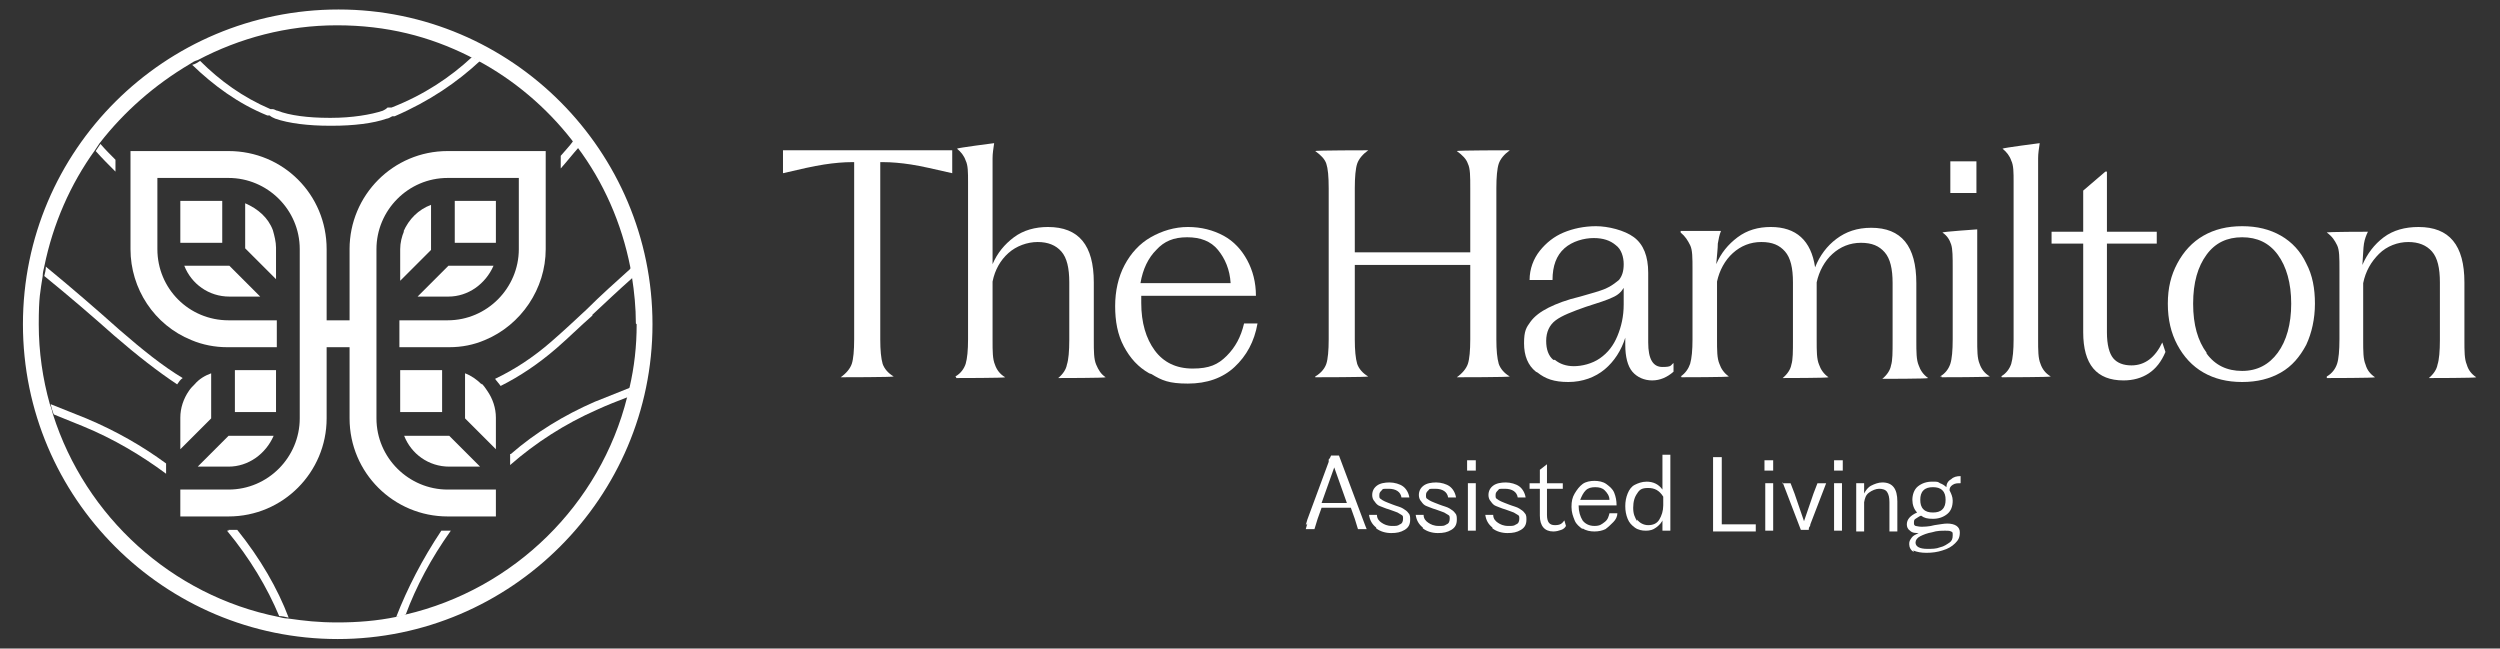 <?xml version="1.0" encoding="UTF-8"?>
<svg id="Layer_1" xmlns="http://www.w3.org/2000/svg" version="1.1" viewBox="0 0 316.1 82">
  <rect x="0" y="0" width="316.1" height="82" fill="#333333" stroke="none"/>
  <!-- Generator: Adobe Illustrator 29.8.1, SVG Export Plug-In . SVG Version: 2.1.1 Build 2)  -->
  <defs>
    <style>
      .st0 {
        fill: #fff;
      }
    </style>
  </defs>
  <g>
    <g>
      <path class="st0" d="M98.8,19h21.6v2.9c-2.2-.5-3.9-.9-5.2-1.1-1.3-.2-2.5-.3-3.5-.3h-.4v22.4c0,1.4.1,2.4.3,3.1.2.6.7,1.2,1.4,1.6h0c0,.1-6.7.1-6.7.1h0c.7-.5,1.2-1.1,1.4-1.7.2-.6.3-1.7.3-3.1v-22.4h-.3c-1,0-2.2.1-3.5.3-1.3.2-3.1.6-5.2,1.1v-2.9h0Z"/>
      <path class="st0" d="M120.8,47.6c.7-.4,1.1-1,1.3-1.6.2-.7.3-1.7.3-3.1v-19.9c0-1.2,0-2.1-.3-2.7-.2-.6-.6-1.1-1.1-1.5h0c0-.1,4.7-.7,4.7-.7h0c-.1.7-.2,1.3-.2,1.9s0,1.6,0,3v10.4c.6-1.4,1.5-2.5,2.7-3.4,1.2-.9,2.7-1.3,4.3-1.3,3.9,0,5.8,2.3,5.8,7v7.3c0,1.4,0,2.4.3,3.1s.6,1.2,1.2,1.6h0c0,.1-6,.1-6,.1h0c.6-.5,1-1.1,1.1-1.7.2-.6.3-1.7.3-3.1v-7.3c0-1.8-.3-3.1-1-3.9-.7-.8-1.7-1.2-3-1.2s-2.7.5-3.7,1.4-1.7,2.1-2,3.6v7.4c0,1.4,0,2.4.3,3.1.2.6.6,1.2,1.3,1.6h0c0,.1-6.2.1-6.2.1h0c0-.1,0-.1,0-.1Z"/>
      <path class="st0" d="M145.3,47.2c-1.4-.8-2.4-1.9-3.2-3.4s-1.1-3.2-1.1-5.1.4-3.7,1.2-5.2,1.9-2.7,3.3-3.5c1.4-.8,3-1.3,4.7-1.3s3.2.4,4.5,1.1,2.3,1.8,3,3.1c.7,1.3,1.1,2.8,1.1,4.5h-14.5c0,.2,0,.5,0,.9,0,2.5.6,4.5,1.7,6s2.7,2.3,4.8,2.3,3.2-.5,4.3-1.6,1.8-2.4,2.2-4.1h1.7c-.4,2.3-1.4,4.1-2.9,5.5-1.5,1.4-3.5,2.1-5.9,2.1s-3.3-.4-4.6-1.2h0ZM155.6,35.8c-.1-1.7-.7-3.1-1.6-4.2-.9-1.1-2.2-1.6-3.9-1.6s-2.9.5-3.9,1.6c-1,1-1.7,2.4-2,4.2h11.3Z"/>
      <path class="st0" d="M166.3,47.6c.7-.4,1.2-1,1.4-1.6.2-.6.3-1.7.3-3.1v-19.1c0-1.5-.1-2.5-.3-3.1-.2-.6-.7-1.1-1.4-1.6h0c0-.1,6.7-.1,6.7-.1h0c-.7.5-1.2,1.1-1.4,1.7s-.3,1.7-.3,3.1v8.1h14.6v-8.1c0-1.5,0-2.5-.3-3.1-.2-.6-.7-1.1-1.4-1.6h0c0-.1,6.7-.1,6.7-.1h0c-.7.5-1.2,1.1-1.4,1.7-.2.6-.3,1.7-.3,3.1v19.1c0,1.4.1,2.4.3,3.1.2.6.7,1.2,1.4,1.6h0c0,.1-6.7.1-6.7.1h0c.7-.5,1.2-1.1,1.4-1.7.2-.6.3-1.7.3-3.1v-9.4h-14.6v9.4c0,1.4.1,2.4.3,3.1.2.6.7,1.2,1.4,1.6h0c0,.1-6.7.1-6.7.1h0c0-.1,0-.1,0-.1Z"/>
      <path class="st0" d="M194.2,47c-1-.8-1.5-2-1.5-3.6s.3-2,.8-2.7,1.3-1.3,2.3-1.8,2.3-1,4-1.4c1.4-.4,2.5-.7,3.2-1,.7-.3,1.2-.7,1.7-1.1.4-.5.6-1.1.6-2s-.3-1.9-1-2.4c-.7-.6-1.6-.9-2.8-.9s-2.7.4-3.7,1.3c-1,.9-1.5,2.2-1.5,4h-2.9c0-1.4.5-2.7,1.3-3.7s1.8-1.8,3-2.3,2.6-.8,4.1-.8,3.6.5,4.8,1.4c1.2.9,1.8,2.4,1.8,4.5v8.8c0,2.1.6,3.1,1.8,3.1s1-.2,1.4-.5v1.1c-.8.7-1.7,1.1-2.7,1.1s-1.9-.4-2.5-1.1-.9-1.9-.9-3.4v-.9c-.5,1.6-1.4,3-2.6,4s-2.8,1.6-4.6,1.6-2.9-.4-3.9-1.2h0ZM196.6,45.5c.6.5,1.4.8,2.4.8s2.3-.3,3.3-1c1-.7,1.7-1.6,2.2-2.8s.8-2.5.8-4v-2.1c-.3.5-.7.9-1.4,1.2-.6.3-1.8.7-3.4,1.2-1.7.6-3,1.1-3.8,1.7s-1.2,1.5-1.2,2.6.3,1.9.9,2.4h0Z"/>
      <path class="st0" d="M212.5,47.6c.6-.4,1-1,1.2-1.6.2-.7.3-1.7.3-3.1v-8.8c0-1.5,0-2.5-.3-3.1s-.6-1.1-1.2-1.6v-.2h5.1c-.2.5-.3,1-.4,1.6,0,.6-.1,1.4-.2,2.6.6-1.4,1.5-2.5,2.7-3.4,1.2-.9,2.6-1.3,4.2-1.3,3.2,0,5.1,1.7,5.6,5.1.6-1.5,1.5-2.7,2.7-3.6s2.6-1.4,4.4-1.4c3.8,0,5.7,2.3,5.7,7v7.3c0,1.4,0,2.4.3,3.1.2.6.6,1.2,1.2,1.6h0c0,.1-5.8.1-5.8.1h0c.6-.5,1-1.1,1.1-1.7.2-.6.2-1.7.2-3.1v-7.3c0-1.8-.3-3.1-1-3.9s-1.6-1.2-3-1.2-2.6.5-3.6,1.4-1.7,2.2-2,3.6v7.3c0,1.4,0,2.4.3,3.1.2.6.6,1.2,1.2,1.6h0c0,.1-5.8.1-5.8.1h0c.6-.5,1-1.1,1.1-1.7.2-.6.2-1.7.2-3.1v-7.3c0-1.8-.3-3.1-1-3.9s-1.6-1.2-3-1.2-2.6.5-3.6,1.4c-1,.9-1.7,2.2-2,3.6v7.3c0,1.4,0,2.4.3,3.1.2.6.6,1.2,1.2,1.6h0c0,.1-6,.1-6,.1h0c0-.1,0-.1,0-.1Z"/>
      <path class="st0" d="M245.3,47.6c.7-.4,1.1-1,1.3-1.6.2-.6.3-1.7.3-3.1v-8.9c0-1.5,0-2.5-.2-3.1s-.5-1.1-1.1-1.5h0c0-.1,4.4-.4,4.4-.4v13.9c0,1.4,0,2.4.3,3.1.2.6.6,1.2,1.3,1.6h0c0,.1-6.1.1-6.1.1h0q0-.1,0-.1ZM246.6,20.4h3.3v4h-3.3v-4Z"/>
      <path class="st0" d="M253,47.6c.7-.4,1.1-1,1.3-1.6.2-.7.3-1.7.3-3.1v-19.9c0-1.2,0-2.1-.3-2.7-.2-.6-.6-1.1-1.1-1.5h0c0-.1,4.7-.7,4.7-.7h0c-.1.7-.2,1.3-.2,1.9s0,1.6,0,3v19.9c0,1.4,0,2.4.3,3.1.2.6.6,1.2,1.3,1.6h0c0,.1-6.2.1-6.2.1h0c0-.1,0-.1,0-.1Z"/>
      <path class="st0" d="M263.4,42v-11.2h-4v-1.5h4v-5.2l2.8-2.4h.2v7.6h6.3v1.5h-6.3v11.2c0,1.6.3,2.7.8,3.3.5.6,1.3.9,2.3.9,1.7,0,3-1,3.9-2.9l.4,1.2c-.5,1.2-1.2,2.1-2.1,2.7s-2,.9-3.2.9c-3.4,0-5.1-2-5.1-6.1Z"/>
      <path class="st0" d="M278.6,47.1c-1.4-.8-2.5-2-3.3-3.5s-1.2-3.2-1.2-5.2.4-3.6,1.2-5.1c.8-1.5,1.9-2.7,3.3-3.5s3-1.2,4.9-1.2,3.5.4,4.9,1.2,2.5,2,3.2,3.5c.8,1.5,1.1,3.2,1.1,5.1s-.4,3.7-1.1,5.2c-.8,1.5-1.8,2.7-3.2,3.5-1.4.8-3,1.2-4.9,1.2s-3.5-.4-4.9-1.2ZM279,44.7c1.1,1.5,2.6,2.2,4.5,2.2s3.4-.8,4.5-2.3c1.1-1.5,1.7-3.6,1.7-6.2s-.6-4.7-1.7-6.2-2.6-2.2-4.5-2.2-3.4.7-4.5,2.2c-1.1,1.5-1.7,3.5-1.7,6.2s.6,4.7,1.7,6.2Z"/>
      <path class="st0" d="M294.2,47.6c.7-.4,1.1-1,1.3-1.6.2-.6.3-1.7.3-3.1v-8.8c0-1.5,0-2.5-.3-3.1s-.6-1.1-1.3-1.6h0c0-.1,5.2-.1,5.2-.1-.2.4-.4.9-.5,1.5s-.1,1.5-.2,2.7c.6-1.4,1.5-2.6,2.7-3.5s2.7-1.3,4.4-1.3c3.9,0,5.8,2.3,5.8,7v7.3c0,1.4,0,2.4.3,3.1.2.7.6,1.2,1.2,1.6h0c0,.1-6,.1-6,.1h0c.6-.5,1-1.1,1.1-1.7.2-.6.3-1.7.3-3.1v-7.3c0-1.8-.3-3.1-1-3.9-.7-.8-1.7-1.2-3-1.2s-2.7.5-3.7,1.5-1.7,2.2-2,3.7v7.2c0,1.4,0,2.4.3,3.1.2.7.6,1.2,1.2,1.6h0c0,.1-6.1.1-6.1.1h0c0-.1,0-.1,0-.1Z"/>
    </g>
    <g>
      <path class="st0" d="M165.1,66.4l.2-.7,2.7-7.3v-.3c.2-.2.2-.3.3-.5h1l3,8c.2.6.4,1,.5,1.3h-1.1l-.4-1.3-.5-1.4h-3.7l-.5,1.4-.4,1.3h-1.1l.2-.7h0ZM170.3,63.6l-1.6-4.5-1.6,4.5h3.2Z"/>
      <path class="st0" d="M174,66.7c-.5-.4-.8-.9-.9-1.6h1c0,.5.3.8.6,1,.3.2.7.4,1.3.4s.7,0,1-.2c.3-.1.4-.4.4-.7s0-.4-.2-.5-.3-.2-.5-.3-.6-.2-1.1-.4c-.4-.1-.8-.3-1.1-.4s-.5-.3-.7-.6c-.2-.2-.3-.5-.3-.8,0-.5.2-.9.6-1.2.4-.3,1-.4,1.6-.4s1.3.2,1.7.5c.4.3.7.8.8,1.4h-1c-.1-.7-.7-1.1-1.6-1.1s-.7,0-.9.2-.3.3-.3.6,0,.4.2.5c.1.1.3.2.5.3s.5.2,1,.4c.5.2,1,.3,1.3.5.3.2.5.3.7.6.2.2.2.5.2.8,0,.6-.2,1-.7,1.3s-1,.4-1.7.4-1.4-.2-1.9-.6h0Z"/>
      <path class="st0" d="M179.9,66.7c-.5-.4-.8-.9-.9-1.6h1c0,.5.3.8.6,1,.3.2.7.4,1.3.4s.7,0,1-.2c.3-.1.4-.4.4-.7s0-.4-.2-.5-.3-.2-.5-.3-.6-.2-1.1-.4c-.4-.1-.8-.3-1.1-.4s-.5-.3-.7-.6c-.2-.2-.3-.5-.3-.8,0-.5.2-.9.6-1.2.4-.3,1-.4,1.6-.4s1.3.2,1.7.5c.4.3.7.8.8,1.4h-1c-.1-.7-.7-1.1-1.6-1.1s-.7,0-.9.2-.3.3-.3.6,0,.4.2.5c.1.1.3.2.5.3s.5.2,1,.4c.5.2,1,.3,1.3.5.3.2.5.3.7.6.2.2.2.5.2.8,0,.6-.2,1-.7,1.3s-1,.4-1.7.4-1.4-.2-1.9-.6h0Z"/>
      <path class="st0" d="M185.5,58.2h1.1v1.3h-1.1v-1.3ZM185.6,65.5v-4.4h1v6h-1s0-1.6,0-1.6Z"/>
      <path class="st0" d="M188.7,66.7c-.5-.4-.8-.9-.9-1.6h1c0,.5.3.8.6,1,.3.2.7.4,1.3.4s.7,0,1-.2c.3-.1.4-.4.4-.7s0-.4-.2-.5-.3-.2-.5-.3-.6-.2-1.1-.4c-.4-.1-.8-.3-1.1-.4s-.5-.3-.7-.6c-.2-.2-.3-.5-.3-.8,0-.5.2-.9.6-1.2.4-.3,1-.4,1.6-.4s1.3.2,1.7.5c.4.3.7.8.8,1.4h-1c-.1-.7-.7-1.1-1.6-1.1s-.7,0-.9.2-.3.3-.3.6,0,.4.2.5c.1.1.3.2.5.3s.5.2,1,.4c.5.2,1,.3,1.3.5.3.2.5.3.7.6.2.2.2.5.2.8,0,.6-.2,1-.7,1.3s-1,.4-1.7.4-1.4-.2-1.9-.6h0Z"/>
      <path class="st0" d="M194.7,65.1v-3.3h-1.3v-.7h1.3v-1.7l.9-.7h0v2.4h2v.7h-2v3.3c0,.9.3,1.3,1,1.3s.9-.2,1.2-.6l.2.7c-.1.2-.3.4-.6.5s-.6.2-1,.2c-1.1,0-1.7-.7-1.7-2h0Z"/>
      <path class="st0" d="M200.1,66.9c-.4-.3-.8-.6-1-1.1-.2-.5-.4-1-.4-1.7s.1-1.2.4-1.7.6-.9,1-1.2c.4-.3,1-.4,1.5-.4s1.1.1,1.5.4c.4.3.8.6,1,1.1s.3,1,.3,1.6h-4.8c0,.8.2,1.4.5,1.9.3.4.8.7,1.5.7s.9-.2,1.3-.5.5-.7.6-1.1h1c0,.4-.2.8-.5,1.1s-.6.6-1,.9c-.4.2-.9.3-1.4.3s-1.1-.1-1.5-.4h0ZM203.5,63.2c0-.5-.3-.9-.6-1.2s-.7-.4-1.2-.4-.9.1-1.2.4c-.3.3-.5.7-.7,1.2h3.7Z"/>
      <path class="st0" d="M210.3,65.6c-.2.5-.5.8-.9,1.1-.4.3-.8.4-1.3.4s-1-.1-1.4-.4-.7-.6-.9-1.1c-.2-.5-.3-1-.3-1.6s.1-1.1.3-1.6.5-.9.9-1.1.9-.4,1.5-.4c.8,0,1.5.3,2,1v-4.4h1v9.6h-1v-1.4h0ZM207,65.7c.3.4.8.7,1.4.7s1.1-.2,1.4-.7c.3-.5.5-1.1.5-1.8v-1.1c-.5-.8-1.1-1.1-1.9-1.1s-1.1.2-1.4.7c-.3.4-.5,1-.5,1.8s.2,1.2.5,1.7h0Z"/>
      <path class="st0" d="M216.6,65.5v-7.7h1.1v8.5h1.6c1.1,0,2,0,2.7,0v.9h-5.4v-1.6h0Z"/>
      <path class="st0" d="M223.1,58.2h1.1v1.3h-1.1v-1.3ZM223.2,65.5v-4.4h1v6h-1s0-1.6,0-1.6Z"/>
      <path class="st0" d="M225.3,61.1h1.1l.5,1.3,1.2,3.5,1.2-3.5.5-1.3h1.1l-.5,1.3-1.5,3.9c0,0,0,.2-.1.3s-.1.3-.1.4h-1l-1.8-4.7-.5-1.3h0Z"/>
      <path class="st0" d="M231.9,58.2h1.1v1.3h-1.1v-1.3ZM231.9,65.5v-4.4h1v6h-1s0-1.6,0-1.6Z"/>
      <path class="st0" d="M234.7,65.5v-4.4h1v1.3c.2-.4.5-.8.9-1s.9-.4,1.4-.4c1.3,0,1.9.8,1.9,2.4v3.8h-1v-3.7c0-.6-.1-1-.3-1.3s-.6-.4-1-.4-.9.2-1.3.5-.5.7-.6,1.2v3.7h-1v-1.6h0Z"/>
      <path class="st0" d="M242,69.8c-.4-.2-.6-.6-.6-1s.1-.5.3-.8.5-.4.9-.6c-.4,0-.8,0-1.1-.3-.3-.2-.4-.5-.4-.8,0-.6.4-1.1,1.3-1.5-.4-.4-.6-1-.6-1.6s.2-1.3.7-1.7,1.1-.6,1.8-.6.7,0,1,.2c.3.1.6.3.8.5,0-.4.2-.8.6-1,.3-.3.7-.4,1.2-.4v.9c-.4,0-.7,0-1,.2s-.4.4-.4.7c.2.4.4.8.4,1.3,0,.7-.2,1.3-.7,1.7-.5.4-1.1.6-1.8.6s-1.1-.1-1.5-.4c-.3.1-.5.3-.7.4-.2.1-.2.3-.2.5s0,.3.2.4c.1,0,.4.1.7.1s1,0,1.7-.2c.7-.1,1.2-.2,1.6-.2,1,0,1.6.4,1.6,1.1s-.2,1-.6,1.4-.9.7-1.6.9c-.6.2-1.3.3-2,.3s-1.2-.1-1.7-.3h0ZM243.7,69.4c.6,0,1.1,0,1.6-.2.5-.1.9-.4,1.2-.6s.4-.5.4-.9,0-.4-.2-.5-.4-.1-.7-.1c-.5,0-1.1,0-1.7.2-.6.1-1.1.3-1.5.5-.4.2-.6.5-.6.8,0,.5.5.8,1.5.8h0ZM243.2,64.4c.3.3.7.4,1.2.4s.9-.1,1.2-.4.4-.7.4-1.2-.1-.9-.4-1.2c-.3-.3-.7-.4-1.2-.4s-.9.1-1.2.4-.4.7-.4,1.2.1.9.4,1.2h0Z"/>
    </g>
  </g>
  <g>
    <g>
      <path class="st0" d="M5.8,33.7c0,.4-.1.8-.2,1.2,3.2,2.6,6.1,5.1,8.8,7.5,3,2.6,5.6,4.6,8,6.2.2-.3.4-.6.7-.8-2.5-1.5-5-3.5-8-6.1-2.8-2.5-5.8-5.1-9.2-7.9h0Z"/>
      <path class="st0" d="M14.6,20.2c-.6-.6-1.3-1.3-1.9-2-.2.3-.4.6-.6.9.8.9,1.7,1.8,2.5,2.6v-1.5h0Z"/>
      <path class="st0" d="M74.9,39.8c1.6-1.5,3.3-3.1,5.1-4.7,0-.4-.1-.8-.2-1.2-2,1.8-3.9,3.5-5.6,5.2-1.5,1.4-3,2.8-4.5,4.1-2.3,2-4.6,3.5-7.1,4.7.2.3.5.6.7.9,2.4-1.2,4.8-2.8,7.1-4.8,1.5-1.3,2.9-2.7,4.5-4.1h0Z"/>
      <path class="st0" d="M72.5,17.8c-.5.7-1.1,1.3-1.6,1.9v1.6c.8-.9,1.5-1.8,2.3-2.7-.2-.3-.4-.6-.7-.9Z"/>
      <path class="st0" d="M64.5,57.4v1.4c3.2-2.8,6.9-5.2,11-7,1.3-.6,2.6-1.1,3.9-1.6.1-.4.2-.8.3-1.2-1.5.6-3,1.2-4.5,1.8-3.9,1.7-7.5,3.9-10.6,6.6h0Z"/>
      <path class="st0" d="M55.8,67.1c-2.4,3.6-4.3,7.3-5.7,10.9.4,0,.8-.2,1.2-.3,1.3-3.5,3.2-7.1,5.7-10.6h-.4c-.3,0-.6,0-.8,0h0Z"/>
      <path class="st0" d="M28.9,67.1h-.2c2.9,3.5,5.1,7.2,6.6,10.8.4,0,.8.1,1.2.2-1.4-3.7-3.6-7.5-6.5-11.1-.4,0-.7,0-1.1,0h0Z"/>
      <path class="st0" d="M6.4,51.1c.1.4.2.8.4,1.3,1.2.5,2.5,1,3.7,1.5,3.9,1.6,7.4,3.7,10.5,6v-1.3c-3-2.2-6.3-4.1-10.1-5.7-1.5-.6-3-1.2-4.5-1.8h0Z"/>
      <path class="st0" d="M49.3,13.6h-.3c-.2.2-.4.3-.6.4-1.5.5-3.9.9-6.5.9h-.3c-2.6,0-5-.3-6.5-.9-.2,0-.4-.2-.6-.2h-.3c-3.5-1.5-6.4-3.6-8.9-6.1-.3.2-.6.4-1,.5,2.7,2.6,5.8,4.9,9.5,6.4h.3c.2.2.5.3.7.4,1.7.6,4.2.9,6.9.9h.3c2.7,0,5.2-.3,6.9-.9.2,0,.5-.2.7-.3h.3c4.4-1.9,7.9-4.3,10.8-7-.3-.2-.7-.3-1-.5-2.8,2.6-6.1,4.8-10.2,6.4h0Z"/>
    </g>
    <g>
      <path class="st0" d="M52.7,37.5h4c2.5,0,4.7-1.6,5.7-3.9h-5.7l-3.9,3.9h0Z"/>
      <polygon class="st0" points="62.7 28.5 62.7 27.2 62.7 25.4 57.5 25.4 57.5 29.8 57.5 30.7 58.1 30.7 62.7 30.7 62.7 28.5"/>
      <path class="st0" d="M56.7,59h4l-3.9-3.9h-5.7c.9,2.3,3.1,3.9,5.7,3.9Z"/>
      <polygon class="st0" points="55.9 51.3 55.9 50.2 55.9 46.8 50.6 46.8 50.6 51.2 50.6 52.1 51.6 52.1 55.9 52.1 55.9 51.3"/>
      <path class="st0" d="M51.1,29.2c-.3.7-.5,1.5-.5,2.3h0v4l3.6-3.6.3-.3v-5.7c-1.6.6-2.8,1.8-3.5,3.4h0Z"/>
      <path class="st0" d="M44.2,31.5v9h-2.9v-9c0-6.9-5.5-12.4-12.4-12.4h-12.4v12.4c0,5,3,9.6,7.7,11.5,1.4.6,3,.9,4.5.9h6.3v-3.4h-6.1c-5,0-9-4-9-9v-9h9c4.9,0,9,4,9,9v21.4c0,4.9-4,9-9,9h-6.1v3.4h6.1c6.9,0,12.4-5.6,12.4-12.4v-1.2c0-2.6,0-5.2,0-7.8h2.9c0,2.6,0,5.1,0,7.7v1.3c0,6.9,5.6,12.4,12.4,12.4h6.1v-3.4h-6.1c-4.9,0-9-4-9-9v-21.4c0-4.9,4-9,9-9h9v9c0,4.9-4,9-9,9h-6.1v3.4h6.3c1.6,0,3.1-.3,4.5-.9,4.6-1.9,7.7-6.5,7.7-11.5v-12.4h-12.4c-6.9,0-12.4,5.6-12.4,12.4h0Z"/>
      <path class="st0" d="M24.6,48.6c-.3.3-.5.5-.7.8-.7,1-1.1,2.2-1.1,3.4v4l3.9-3.9v-5.7c-.8.3-1.5.7-2.1,1.4,0,0,0,0,0,0h0Z"/>
      <path class="st0" d="M28.9,37.5h4l-3.9-3.9h-5.7c.9,2.3,3.1,3.9,5.7,3.9Z"/>
      <path class="st0" d="M34.9,32.4v-1s0,0,0-.1c0-.7-.2-1.5-.4-2.2-.6-1.6-1.9-2.7-3.5-3.4v5.7l3.9,3.9s0-3,0-3Z"/>
      <path class="st0" d="M24.9,59h4c2.5,0,4.7-1.6,5.7-3.9h-5.7s-3.9,3.9-3.9,3.9Z"/>
      <path class="st0" d="M60.9,48.6h0c-.6-.6-1.3-1.1-2.1-1.4v5.7l3.9,3.9v-4c0-1.2-.4-2.4-1.1-3.4-.2-.3-.4-.6-.7-.9h0Z"/>
      <polygon class="st0" points="34.9 51.5 34.9 46.8 29.7 46.8 29.7 50.6 29.7 51.7 29.7 52.1 31.3 52.1 34.9 52.1 34.9 51.5"/>
      <polygon class="st0" points="28.1 29.4 28.1 25.4 22.8 25.4 22.8 26.8 22.8 28.1 22.8 30.7 28.1 30.7 28.1 30.6 28.1 29.4"/>
      <path class="st0" d="M42.8,1.2C20.8,1.2,2.9,19,2.9,41s17.9,39.8,39.8,39.8,39.8-17.9,39.8-39.8S64.7,1.2,42.8,1.2ZM80.5,41c0,2.8-.3,5.4-.9,8,0,.4-.2.8-.3,1.2-3.4,13.6-14.3,24.3-28,27.5-.4,0-.8.2-1.2.3-2.4.5-4.9.7-7.4.7s-4.2-.2-6.3-.5c-.4,0-.8-.1-1.2-.2-13.5-2.7-24.4-12.7-28.5-25.6-.1-.4-.2-.8-.4-1.3-.9-3.2-1.4-6.6-1.4-10.1s.2-4.1.5-6.1c0-.4.1-.8.2-1.2,1.1-5.4,3.3-10.4,6.4-14.7.2-.3.4-.6.6-.9,3.1-4,7-7.4,11.4-10,.3-.2.6-.4,1-.5,5.3-2.8,11.3-4.4,17.6-4.4s11.7,1.4,16.7,3.9c.3.2.7.3,1,.5,4.7,2.5,8.8,6,12,10.1.2.3.4.6.7.9,3.3,4.4,5.6,9.6,6.7,15.2,0,.4.2.8.2,1.2.3,1.9.5,3.9.5,5.9h0Z"/>
    </g>
  </g>
</svg>